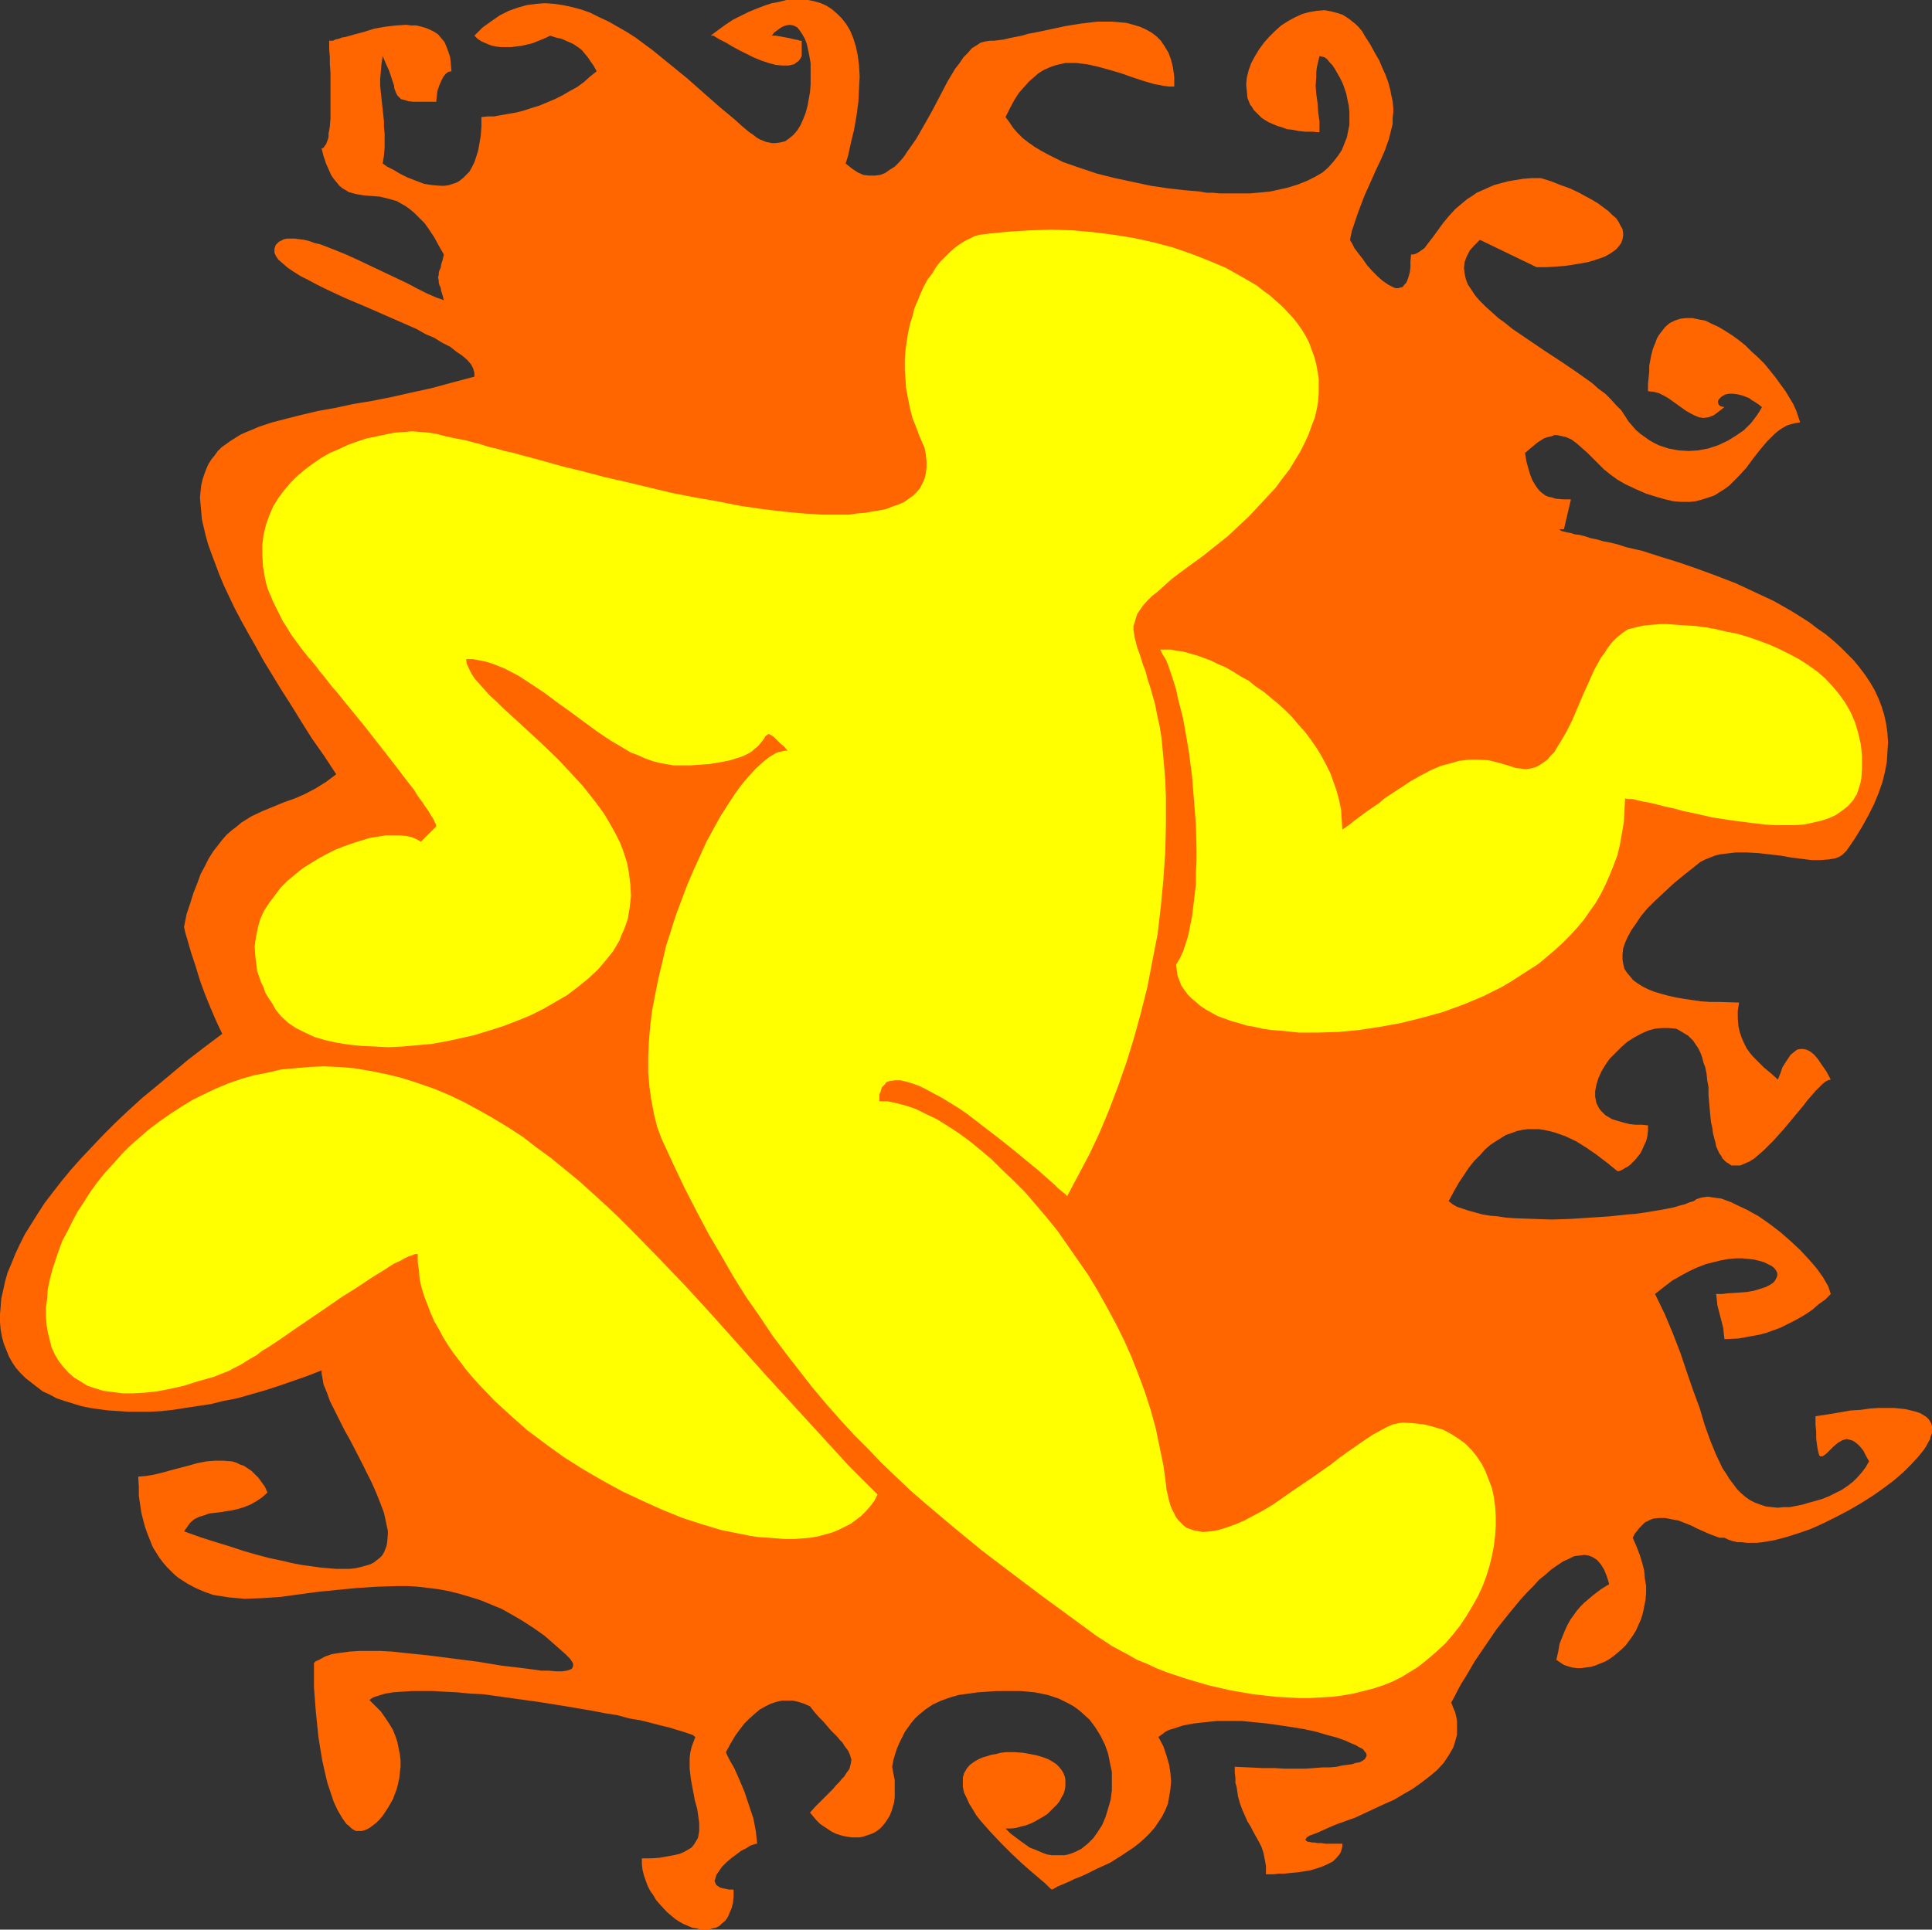 <?xml version="1.0" encoding="UTF-8" standalone="no"?>
<svg
   version="1.0"
   width="129.766mm"
   height="129.639mm"
   id="svg4"
   sodipodi:docname="Puffy.wmf"
   xmlns:inkscape="http://www.inkscape.org/namespaces/inkscape"
   xmlns:sodipodi="http://sodipodi.sourceforge.net/DTD/sodipodi-0.dtd"
   xmlns="http://www.w3.org/2000/svg"
   xmlns:svg="http://www.w3.org/2000/svg">
  <rect width="100%" height="100%" fill="#333333" stroke="none"/>
  <sodipodi:namedview
     id="namedview4"
     pagecolor="#ffffff"
     bordercolor="#000000"
     borderopacity="0.25"
     inkscape:showpageshadow="2"
     inkscape:pageopacity="0.0"
     inkscape:pagecheckerboard="0"
     inkscape:deskcolor="#d1d1d1"
     inkscape:document-units="mm" />
  <defs
     id="defs1">
    <pattern
       id="WMFhbasepattern"
       patternUnits="userSpaceOnUse"
       width="6"
       height="6"
       x="0"
       y="0" />
  </defs>
  <path
     style="fill:#ff6600;fill-opacity:1;fill-rule:evenodd;stroke:none"
     d="m 195.924,9.047 h 0.97 l 0.97,0.162 2.586,0.485 1.293,0.323 0.97,0.162 0.323,0.162 h 0.323 0.162 v 0 0 3.877 l -0.323,0.646 -0.485,0.646 -0.485,0.323 -0.647,0.485 -0.647,0.162 -0.808,0.162 h -0.647 -0.808 l -1.778,-0.162 -1.778,-0.485 -1.94,-0.646 -1.94,-0.808 -3.556,-1.777 -1.778,-0.969 -1.617,-0.969 -1.293,-0.646 -1.132,-0.646 -0.485,-0.323 -0.323,-0.162 h -0.323 -0.323 l 1.94,-1.454 1.778,-1.292 1.94,-1.292 1.94,-0.969 1.94,-0.969 1.94,-0.808 2.101,-0.808 1.94,-0.646 1.778,-0.323 L 199.642,0 h 1.94 1.778 1.778 l 1.617,0.323 1.617,0.485 1.455,0.646 1.455,0.969 1.293,1.131 1.132,1.131 1.132,1.454 0.97,1.615 0.808,1.939 0.647,2.1 0.485,2.262 0.323,2.585 0.162,2.746 -0.162,3.069 -0.162,3.393 -0.485,3.554 -0.647,3.716 -0.485,1.939 -0.485,2.1 -0.485,2.262 -0.647,2.1 0.808,0.646 0.808,0.646 1.455,0.969 1.455,0.646 1.455,0.162 h 1.455 l 1.293,-0.162 1.293,-0.485 1.132,-0.808 1.293,-0.808 1.132,-1.131 1.132,-1.292 0.97,-1.454 1.132,-1.615 1.132,-1.615 1.94,-3.393 2.101,-3.716 1.94,-3.716 1.94,-3.716 0.97,-1.615 0.97,-1.615 1.132,-1.454 0.97,-1.454 1.132,-1.131 0.97,-1.131 1.293,-0.808 0.97,-0.646 1.293,-0.323 1.132,-0.162 h 0.97 l 1.293,-0.162 1.293,-0.162 1.293,-0.323 1.617,-0.323 1.617,-0.323 1.617,-0.485 1.778,-0.323 3.88,-0.808 3.718,-0.808 4.041,-0.646 4.041,-0.485 h 1.94 1.778 l 1.94,0.162 1.778,0.162 1.778,0.485 1.617,0.485 1.455,0.646 1.455,0.808 1.293,0.969 1.132,1.131 0.97,1.454 0.97,1.615 0.647,1.777 0.485,1.939 0.323,2.423 v 2.423 h -1.293 l -1.293,-0.162 -2.586,-0.485 -2.748,-0.808 -2.91,-0.969 -2.748,-0.969 -2.748,-0.808 -2.91,-0.808 -2.91,-0.646 -2.748,-0.323 h -1.455 -1.293 l -1.455,0.323 -1.293,0.323 -1.293,0.485 -1.455,0.646 -1.293,0.808 -1.132,0.969 -1.293,1.131 -1.293,1.454 -1.293,1.454 -1.132,1.777 -1.132,2.1 -1.132,2.262 0.97,1.292 0.97,1.454 1.132,1.292 1.293,1.292 1.455,1.131 1.617,1.131 1.617,0.969 1.778,0.969 1.94,0.969 1.94,0.969 4.203,1.454 4.365,1.454 4.526,1.131 4.526,0.969 4.526,0.969 4.365,0.646 4.203,0.485 1.94,0.162 1.94,0.162 1.778,0.323 h 1.617 l 1.617,0.162 h 1.455 1.293 1.132 1.94 1.94 l 1.778,-0.162 1.778,-0.162 1.617,-0.162 1.455,-0.323 2.91,-0.646 2.586,-0.808 2.425,-0.969 1.94,-0.969 1.94,-1.131 1.455,-1.292 1.293,-1.454 1.132,-1.454 0.97,-1.454 0.647,-1.615 0.647,-1.615 0.323,-1.615 0.323,-1.615 v -1.615 -1.615 l -0.162,-1.615 -0.323,-1.454 -0.323,-1.615 -0.485,-1.454 -0.485,-1.292 -0.647,-1.292 -0.647,-1.131 -0.647,-1.131 -0.647,-0.969 -0.647,-0.646 -0.647,-0.808 -0.647,-0.485 -0.647,-0.162 -0.647,-0.162 -0.323,1.454 -0.323,1.292 -0.162,1.292 v 1.131 l -0.162,2.423 0.162,2.1 0.323,2.262 0.162,2.262 0.323,2.423 v 1.292 1.454 L 333.167,33.44 h -1.778 l -1.617,-0.162 -1.617,-0.323 -1.455,-0.162 -1.293,-0.485 -1.132,-0.323 -1.132,-0.485 -1.132,-0.485 -0.808,-0.485 -0.97,-0.646 -0.647,-0.646 -0.647,-0.646 -0.647,-0.646 -0.485,-0.808 -0.485,-0.646 -0.647,-1.615 -0.162,-1.777 -0.162,-1.615 0.162,-1.777 0.485,-1.939 0.647,-1.777 0.97,-1.777 0.97,-1.615 1.293,-1.777 1.293,-1.454 1.455,-1.454 1.617,-1.454 1.778,-1.131 1.778,-0.969 1.778,-0.808 1.778,-0.485 1.94,-0.323 1.94,-0.162 1.778,0.323 1.778,0.485 0.97,0.323 0.808,0.485 0.97,0.646 0.808,0.646 0.808,0.646 0.808,0.808 0.808,0.969 0.647,1.131 1.455,2.262 1.132,2.1 1.132,1.939 0.808,1.939 0.808,1.777 0.647,1.777 0.485,1.777 0.323,1.615 0.323,1.454 0.162,1.615 v 1.292 l -0.162,1.454 v 1.454 l -0.323,1.292 -0.647,2.585 -0.97,2.746 -1.132,2.585 -1.293,2.746 -0.647,1.454 -0.647,1.454 -1.455,3.231 -1.293,3.393 -0.647,1.777 -0.647,1.939 -0.647,1.939 -0.485,2.262 0.162,0.323 0.323,0.485 0.647,1.292 0.97,1.292 1.132,1.454 1.132,1.615 1.293,1.454 1.455,1.454 1.293,1.131 1.455,0.969 0.647,0.323 0.647,0.323 0.485,0.162 h 0.647 l 0.485,-0.162 0.647,-0.162 0.323,-0.485 0.485,-0.485 0.323,-0.646 0.323,-0.969 0.323,-1.131 0.162,-1.292 v -1.454 l 0.162,-1.777 h 0.647 l 0.485,-0.162 0.647,-0.323 0.485,-0.323 1.132,-0.808 0.97,-1.292 1.132,-1.454 1.293,-1.777 1.293,-1.777 1.455,-1.777 1.617,-1.777 2.101,-1.777 0.97,-0.808 1.293,-0.808 1.132,-0.808 1.455,-0.646 1.455,-0.646 1.455,-0.646 1.778,-0.485 1.778,-0.485 1.94,-0.323 1.94,-0.323 2.101,-0.162 h 2.425 l 2.586,0.808 2.425,0.969 2.263,0.808 2.101,0.969 1.778,0.969 1.778,0.969 1.617,0.969 1.293,0.969 1.293,0.969 0.97,0.969 0.97,0.808 0.647,0.969 0.485,0.969 0.485,0.808 0.162,0.969 v 0.808 l -0.162,0.808 -0.323,0.969 -0.485,0.646 -0.647,0.808 -0.808,0.646 -0.97,0.646 -1.132,0.646 -1.293,0.485 -1.455,0.485 -1.617,0.485 -1.778,0.323 -1.94,0.323 -2.101,0.323 -2.263,0.162 -2.425,0.162 h -2.586 v 0 l -14.387,-6.947 -1.455,1.454 -1.132,1.292 -0.808,1.615 -0.485,1.292 -0.162,1.454 0.162,1.454 0.323,1.454 0.485,1.292 0.97,1.454 0.97,1.454 1.132,1.292 1.455,1.454 1.617,1.454 1.617,1.454 1.778,1.292 1.778,1.454 4.041,2.746 4.041,2.746 4.203,2.746 4.041,2.746 3.88,2.746 1.617,1.454 1.778,1.292 1.455,1.454 1.293,1.454 1.293,1.292 0.97,1.454 0.808,1.292 0.97,1.131 0.97,1.131 1.132,0.969 1.132,0.808 1.132,0.808 1.132,0.646 1.293,0.646 2.425,0.808 2.586,0.485 2.586,0.162 2.425,-0.162 2.586,-0.485 2.425,-0.808 2.425,-1.131 2.101,-1.292 2.101,-1.454 1.778,-1.777 1.455,-1.939 0.647,-0.969 0.647,-1.131 -0.808,-0.646 -0.97,-0.646 -0.808,-0.485 -0.647,-0.485 -1.617,-0.646 -1.293,-0.323 -1.132,-0.162 h -1.132 l -0.808,0.162 -0.647,0.323 -0.485,0.323 -0.485,0.485 -0.323,0.485 v 0.485 l 0.162,0.485 0.323,0.323 0.323,0.162 0.808,0.162 -0.808,0.646 -0.647,0.485 -0.647,0.485 -0.647,0.485 -1.293,0.485 -1.293,0.162 -1.132,-0.162 -1.132,-0.485 -0.97,-0.485 -1.132,-0.646 -2.263,-1.615 -2.263,-1.615 -1.132,-0.646 -1.293,-0.646 -1.293,-0.323 -1.455,-0.162 v -1.777 l 0.162,-1.615 0.162,-1.615 v -1.454 l 0.485,-2.585 0.323,-1.292 0.323,-0.969 0.485,-1.131 0.323,-0.969 0.485,-0.808 0.485,-0.646 1.132,-1.454 1.132,-0.969 1.293,-0.646 1.455,-0.485 1.455,-0.162 h 1.617 l 1.455,0.323 1.778,0.323 1.617,0.808 1.778,0.808 1.617,0.969 1.778,1.131 1.778,1.292 1.617,1.292 1.617,1.615 1.617,1.454 1.617,1.615 1.455,1.777 1.293,1.615 1.293,1.777 1.293,1.777 0.97,1.615 0.97,1.615 0.808,1.777 0.485,1.454 0.485,1.454 -1.132,0.162 -1.293,0.323 -0.97,0.323 -1.132,0.646 -0.97,0.646 -0.97,0.808 -0.97,0.969 -0.97,0.969 -1.778,2.1 -1.778,2.262 -1.778,2.423 -2.101,2.262 -2.101,2.1 -1.293,0.969 -1.293,0.808 -1.293,0.808 -1.455,0.485 -1.455,0.485 -1.778,0.485 -1.617,0.162 h -1.94 l -2.101,-0.162 -2.101,-0.485 -2.263,-0.646 -2.586,-0.808 -2.586,-1.131 -2.748,-1.292 -1.94,-1.131 -1.778,-1.292 -1.617,-1.292 -1.455,-1.454 -1.455,-1.454 -1.293,-1.292 -1.455,-1.292 -1.293,-1.131 -1.293,-0.969 -1.455,-0.646 -1.455,-0.323 -0.808,-0.162 h -0.647 l -0.808,0.323 -0.808,0.162 -0.97,0.323 -0.808,0.485 -0.97,0.646 -0.97,0.808 -0.97,0.808 -1.132,0.969 0.323,2.1 0.485,1.777 0.485,1.615 0.485,1.292 0.647,1.131 0.647,0.969 0.647,0.808 0.808,0.646 0.647,0.485 0.808,0.323 0.808,0.162 0.97,0.323 1.94,0.162 h 1.94 l -1.778,7.593 h -0.647 -0.323 l -0.162,0.162 v 0 l 0.323,0.162 0.323,0.162 0.647,0.162 0.647,0.162 0.97,0.162 0.97,0.323 1.293,0.162 1.293,0.323 1.455,0.485 1.617,0.323 1.617,0.485 1.778,0.323 1.94,0.485 1.94,0.646 4.203,0.969 4.526,1.454 4.688,1.454 4.688,1.615 4.85,1.777 5.011,1.939 4.85,2.262 4.85,2.262 4.526,2.585 4.365,2.746 2.101,1.615 2.101,1.454 1.94,1.615 1.778,1.615 1.778,1.777 1.617,1.615 1.455,1.777 1.455,1.939 1.293,1.939 1.132,1.939 0.97,2.1 0.808,2.1 0.647,2.1 0.485,2.262 0.323,2.262 0.162,2.423 -0.162,2.423 -0.162,2.585 -0.485,2.585 -0.647,2.585 -0.97,2.746 -1.132,2.746 -1.455,2.908 -1.617,2.908 -1.778,2.908 -2.101,3.069 -0.647,0.646 -0.485,0.485 -0.808,0.485 -0.808,0.323 -0.808,0.162 -0.97,0.162 -2.101,0.162 h -2.263 l -2.586,-0.323 -2.586,-0.323 -2.748,-0.485 -5.658,-0.646 -2.91,-0.162 h -2.748 l -2.748,0.323 -1.293,0.162 -1.293,0.323 -2.425,0.969 -1.293,0.646 -0.97,0.808 -3.071,2.423 -2.748,2.262 -2.425,2.262 -2.263,2.1 -1.94,1.939 -1.617,1.939 -1.293,1.939 -1.132,1.615 -0.97,1.777 -0.647,1.454 -0.485,1.454 -0.162,1.454 v 1.292 l 0.162,1.131 0.323,1.292 0.647,0.969 0.808,0.969 0.808,0.969 1.132,0.808 1.293,0.808 1.293,0.646 1.617,0.646 1.617,0.485 1.778,0.485 2.101,0.485 1.94,0.323 2.101,0.323 2.263,0.323 2.263,0.162 h 2.425 l 5.011,0.162 -0.323,2.1 v 1.939 l 0.162,1.939 0.323,1.454 0.485,1.454 0.647,1.454 0.647,1.292 0.808,1.131 0.808,0.969 0.97,0.969 1.778,1.777 1.94,1.615 1.617,1.454 0.647,-1.615 0.485,-1.454 0.808,-1.292 0.647,-0.969 0.647,-0.969 0.808,-0.646 0.808,-0.646 0.808,-0.162 h 0.808 l 0.808,0.162 0.97,0.485 0.97,0.808 0.97,1.131 0.97,1.454 1.132,1.615 1.132,2.1 -0.647,0.162 -0.647,0.323 -0.808,0.646 -0.808,0.808 -0.97,0.969 -0.97,1.131 -1.132,1.292 -0.97,1.292 -2.425,2.908 -2.425,2.908 -2.586,2.908 -1.293,1.292 -1.293,1.292 -1.293,1.131 -1.132,0.969 -1.293,0.808 -1.132,0.485 -1.132,0.485 h -1.132 -1.132 l -0.97,-0.646 -0.323,-0.162 -0.485,-0.485 -0.485,-0.485 -0.323,-0.646 -0.485,-0.646 -0.808,-1.777 -0.162,-0.969 -0.323,-1.131 -0.323,-1.292 -0.162,-1.292 -0.323,-1.454 -0.162,-1.454 -0.162,-1.777 -0.162,-1.777 -0.162,-1.939 v -1.939 l -0.323,-1.777 -0.162,-1.615 -0.323,-1.615 -0.485,-1.292 -0.323,-1.292 -0.485,-1.292 -0.485,-0.969 -0.647,-0.969 -0.647,-0.969 -0.647,-0.646 -0.647,-0.646 -0.808,-0.485 -0.808,-0.485 -0.808,-0.485 -0.647,-0.323 -1.778,-0.162 h -1.778 l -1.778,0.162 -1.778,0.485 -1.778,0.808 -1.778,0.969 -1.778,1.131 -1.455,1.292 -1.455,1.454 -1.455,1.454 -1.132,1.615 -0.97,1.615 -0.808,1.777 -0.485,1.615 -0.323,1.615 v 1.454 l 0.162,0.808 0.162,0.808 0.323,0.646 0.323,0.646 0.485,0.646 0.485,0.485 0.647,0.646 0.808,0.485 0.808,0.485 0.97,0.323 1.132,0.323 1.132,0.323 1.293,0.323 1.455,0.162 h 1.617 l 1.617,0.162 v 1.292 l -0.162,1.454 -0.323,1.292 -0.485,0.969 -0.485,1.131 -0.485,0.969 -0.647,0.808 -0.647,0.808 -0.647,0.646 -0.647,0.646 -0.647,0.485 -0.647,0.323 -0.485,0.323 -0.647,0.323 -0.485,0.162 h -0.323 l -2.586,-2.1 -2.748,-2.1 -2.586,-1.777 -2.586,-1.615 -2.748,-1.292 -2.748,-0.969 -1.293,-0.323 -1.455,-0.323 -1.293,-0.162 h -1.293 -1.455 l -1.293,0.162 -1.455,0.323 -1.293,0.485 -1.455,0.485 -1.293,0.808 -1.293,0.808 -1.455,0.969 -1.293,1.131 -1.293,1.454 -1.455,1.454 -1.293,1.615 -1.293,1.939 -1.293,1.939 -1.293,2.262 -1.293,2.423 0.97,0.808 1.132,0.646 1.455,0.485 1.455,0.485 1.778,0.485 1.778,0.485 1.94,0.323 1.94,0.162 2.101,0.323 2.263,0.162 4.526,0.162 4.85,0.162 4.85,-0.162 5.011,-0.323 4.85,-0.323 4.526,-0.485 2.101,-0.162 2.263,-0.323 1.94,-0.323 1.94,-0.323 1.778,-0.323 1.617,-0.323 1.617,-0.485 1.293,-0.323 1.132,-0.485 1.132,-0.323 0.647,-0.485 0.97,-0.323 0.808,-0.162 1.132,-0.162 0.97,0.162 1.132,0.162 1.293,0.162 1.293,0.485 1.293,0.485 1.293,0.646 2.748,1.292 2.91,1.615 2.748,1.939 2.748,2.1 2.586,2.262 2.425,2.262 2.263,2.423 1.94,2.262 0.808,1.131 0.808,1.131 0.647,1.131 0.647,1.131 0.323,0.969 0.323,0.969 -1.455,1.454 -1.617,1.131 -1.455,1.292 -1.617,1.131 -1.617,0.969 -1.778,0.969 -1.617,0.808 -1.617,0.808 -1.778,0.646 -1.778,0.646 -1.778,0.485 -1.778,0.323 -1.778,0.323 -1.778,0.323 -3.556,0.162 -0.162,-1.454 -0.162,-1.454 -1.455,-5.654 -0.162,-1.454 -0.162,-1.454 h 1.617 l 1.293,-0.162 2.586,-0.162 2.101,-0.162 1.94,-0.323 1.617,-0.485 1.455,-0.485 0.97,-0.485 0.97,-0.646 0.485,-0.646 0.323,-0.646 0.162,-0.485 v -0.646 l -0.323,-0.646 -0.485,-0.646 -0.647,-0.485 -0.97,-0.485 -0.97,-0.485 -1.132,-0.323 -1.293,-0.323 -1.455,-0.162 -1.617,-0.162 h -1.617 l -1.778,0.162 -1.94,0.323 -1.94,0.485 -1.94,0.485 -2.101,0.808 -2.101,0.969 -2.101,1.131 -2.263,1.292 -2.101,1.615 -2.263,1.777 2.425,5.008 2.101,5.008 1.94,5.008 1.617,4.846 1.617,4.685 1.617,4.362 1.293,4.362 1.455,4.039 1.455,3.554 1.617,3.393 0.97,1.454 0.808,1.292 0.97,1.292 0.97,1.292 0.97,0.969 1.132,0.969 1.132,0.808 1.293,0.646 1.293,0.485 1.455,0.485 1.455,0.162 1.617,0.162 1.455,-0.162 h 1.617 l 1.617,-0.323 1.617,-0.323 1.617,-0.485 1.778,-0.485 1.617,-0.485 1.617,-0.646 1.617,-0.808 1.617,-0.808 1.455,-0.969 1.455,-1.131 1.132,-1.131 1.132,-1.292 0.97,-1.292 0.808,-1.454 -0.808,-1.454 -0.647,-1.292 -0.808,-0.969 -0.647,-0.646 -0.808,-0.646 -0.647,-0.323 -0.647,-0.162 -0.647,-0.162 -0.647,0.162 -0.485,0.162 -1.132,0.646 -1.132,0.969 -0.808,0.808 -0.97,0.969 -0.647,0.485 -0.323,0.162 h -0.323 -0.323 l -0.162,-0.162 -0.162,-0.485 -0.162,-0.646 -0.162,-0.808 -0.162,-1.131 -0.162,-1.292 v -1.615 l -0.162,-1.777 V 359.605 l 3.233,-0.485 2.91,-0.485 2.748,-0.485 2.586,-0.162 2.263,-0.323 2.263,-0.162 h 1.94 1.94 l 1.617,0.162 1.455,0.162 1.293,0.323 1.293,0.323 0.97,0.323 0.808,0.485 0.808,0.485 0.485,0.485 0.485,0.646 0.323,0.646 0.162,0.646 v 0.808 0.808 l -0.323,0.808 -0.162,0.808 -0.485,0.808 -0.485,0.969 -0.647,0.969 -0.647,0.808 -0.808,0.969 -1.778,1.939 -1.94,1.939 -2.425,2.1 -2.586,1.939 -2.748,1.939 -3.071,1.939 -3.071,1.777 -3.071,1.615 -3.233,1.615 -3.233,1.454 -3.233,1.131 -3.071,0.969 -3.071,0.808 -2.91,0.485 -1.455,0.162 h -1.293 -1.293 l -1.293,-0.162 h -1.132 l -1.293,-0.323 -0.97,-0.323 -0.97,-0.485 h -1.293 l -1.293,-0.485 -1.293,-0.485 -1.455,-0.646 -1.455,-0.646 -1.617,-0.808 -1.617,-0.646 -1.617,-0.646 -1.778,-0.323 -1.617,-0.323 h -1.617 l -1.455,0.162 -0.808,0.323 -0.647,0.323 -0.647,0.323 -0.647,0.646 -0.647,0.646 -0.647,0.808 -0.647,0.808 -0.485,0.969 0.97,2.262 0.808,2.1 0.647,2.1 0.485,1.939 0.162,1.939 0.323,1.939 v 1.777 l -0.162,1.777 -0.323,1.615 -0.323,1.615 -0.485,1.615 -0.647,1.454 -0.647,1.454 -0.808,1.292 -0.808,1.131 -0.97,1.292 -0.97,0.969 -1.132,0.969 -0.97,0.808 -1.132,0.808 -1.132,0.646 -1.293,0.485 -1.132,0.485 -1.132,0.323 -1.293,0.162 -1.132,0.162 h -1.132 l -1.132,-0.162 -1.132,-0.323 -0.97,-0.323 -0.97,-0.646 -0.97,-0.646 0.485,-2.1 0.323,-1.939 0.647,-1.615 0.647,-1.615 0.647,-1.454 0.808,-1.454 0.808,-1.131 0.808,-1.131 0.97,-1.131 0.97,-0.969 2.101,-1.777 2.101,-1.615 2.101,-1.292 -0.323,-1.131 -0.323,-0.969 -0.323,-0.808 -0.323,-0.808 -0.808,-1.292 -0.97,-1.131 -0.97,-0.646 -1.132,-0.485 -1.132,-0.162 -1.293,0.162 -1.293,0.162 -1.293,0.646 -1.455,0.646 -1.455,0.969 -1.617,1.131 -1.455,1.292 -1.617,1.292 -1.455,1.615 -1.617,1.615 -1.617,1.777 -3.071,3.716 -3.071,3.877 -2.748,4.039 -2.748,4.039 -1.132,1.939 -1.132,1.939 -1.132,1.777 -0.97,1.777 -0.808,1.615 -0.808,1.454 0.485,1.292 0.485,1.131 0.323,1.292 0.162,1.131 v 1.131 1.292 0.969 l -0.323,1.131 -0.323,1.131 -0.323,0.969 -1.132,1.939 -1.293,1.939 -1.617,1.777 -1.94,1.615 -2.101,1.615 -2.263,1.615 -2.263,1.292 -2.425,1.454 -2.586,1.131 -2.425,1.131 -2.425,1.131 -2.425,1.131 -2.263,0.808 -2.263,0.808 -1.94,0.808 -1.778,0.808 -1.455,0.646 -1.293,0.485 -0.485,0.162 -0.808,0.485 -0.162,0.323 -0.162,0.162 v 0.162 l 0.162,0.162 0.162,0.162 0.323,0.162 h 0.323 l 0.647,0.162 h 0.647 l 0.808,0.162 h 0.97 l 1.132,0.162 h 1.293 2.91 v 0.646 l -0.162,0.646 -0.162,0.646 -0.323,0.646 -0.808,0.969 -0.97,0.969 -1.293,0.646 -1.455,0.646 -1.455,0.485 -1.617,0.485 -3.233,0.485 -1.778,0.162 -1.455,0.162 h -1.455 l -1.293,0.162 h -1.94 v -2.1 l -0.323,-1.777 -0.323,-1.615 -0.485,-1.454 -0.647,-1.292 -1.455,-2.585 -0.647,-1.292 -0.808,-1.292 -0.647,-1.454 -0.647,-1.454 -0.647,-1.777 -0.485,-1.777 -0.323,-2.262 -0.323,-1.131 v -1.292 l -0.162,-1.292 v -1.454 l 3.556,0.162 3.395,0.162 h 3.071 l 2.748,0.162 h 5.173 l 2.263,-0.162 2.101,-0.162 h 1.778 l 1.778,-0.162 1.455,-0.323 1.293,-0.162 1.132,-0.162 0.97,-0.323 0.97,-0.162 0.647,-0.323 0.485,-0.323 0.323,-0.323 0.162,-0.323 0.162,-0.323 v -0.323 l -0.162,-0.485 -0.323,-0.323 -0.323,-0.485 -0.485,-0.323 -0.647,-0.323 -0.808,-0.485 -0.808,-0.323 -1.778,-0.808 -2.263,-0.808 -2.425,-0.646 -2.748,-0.808 -2.91,-0.646 -2.91,-0.485 -3.233,-0.485 -3.395,-0.485 -3.233,-0.323 -3.233,-0.323 h -3.233 -3.071 l -3.071,0.323 -2.91,0.323 -2.586,0.485 -2.425,0.808 -1.132,0.323 -0.97,0.485 -0.808,0.646 -0.97,0.646 1.293,2.423 0.808,2.423 0.647,2.262 0.323,2.1 0.162,2.1 -0.162,1.939 -0.323,1.939 -0.323,1.777 -0.647,1.615 -0.808,1.615 -0.97,1.454 -0.97,1.454 -1.293,1.454 -1.132,1.131 -1.455,1.292 -1.455,1.131 -2.91,1.939 -3.071,1.939 -3.233,1.454 -2.91,1.454 -1.455,0.646 -1.293,0.485 -1.293,0.646 -1.132,0.485 -1.132,0.485 -0.808,0.323 -0.808,0.485 -0.647,0.323 -0.485,-0.323 -0.647,-0.646 -0.647,-0.646 -0.97,-0.808 -1.132,-0.969 -1.132,-0.969 -1.132,-0.969 -1.455,-1.292 -2.586,-2.423 -2.748,-2.746 -2.748,-2.908 -2.425,-2.746 -1.132,-1.454 -0.97,-1.615 -0.808,-1.292 -0.647,-1.454 -0.647,-1.292 -0.323,-1.454 v -1.131 -1.292 l 0.323,-1.131 0.647,-1.131 0.808,-0.969 1.132,-0.808 0.808,-0.485 0.647,-0.323 0.808,-0.323 1.132,-0.323 0.97,-0.323 1.132,-0.162 1.132,-0.323 1.293,-0.162 h 2.425 l 2.101,0.162 1.778,0.323 1.617,0.323 1.617,0.485 1.293,0.485 1.132,0.646 0.97,0.646 0.647,0.646 0.647,0.808 0.485,0.808 0.323,0.808 0.162,0.808 v 0.969 0.808 l -0.162,0.969 -0.323,0.969 -0.485,0.808 -0.485,0.969 -0.647,0.808 -0.808,0.808 -0.808,0.808 -0.808,0.808 -0.97,0.646 -2.263,1.292 -0.97,0.485 -1.293,0.485 -1.293,0.323 -1.132,0.323 -1.293,0.162 h -1.455 l 1.293,1.292 1.293,0.969 1.293,0.969 1.132,0.808 1.132,0.808 1.293,0.485 1.132,0.485 1.132,0.485 0.97,0.323 1.132,0.162 h 1.132 0.97 0.97 l 0.97,-0.162 0.97,-0.323 0.808,-0.323 1.617,-0.808 1.617,-1.292 1.455,-1.454 1.132,-1.615 1.132,-1.777 0.808,-1.939 0.647,-2.1 0.647,-2.262 0.323,-2.423 v -2.262 -2.423 l -0.485,-2.262 -0.485,-2.423 -0.808,-2.262 -1.132,-2.262 -1.293,-2.1 -1.455,-1.939 -1.94,-1.777 -0.97,-0.808 -1.132,-0.808 -1.132,-0.646 -2.586,-1.292 -1.455,-0.485 -1.455,-0.485 -1.617,-0.323 -1.617,-0.323 -1.617,-0.162 -1.778,-0.162 h -1.94 -4.526 l -2.263,0.162 -2.425,0.162 -2.263,0.323 -2.425,0.323 -2.263,0.646 -2.263,0.808 -2.101,0.969 -1.94,1.292 -1.94,1.615 -0.808,0.808 -0.808,0.969 -1.617,2.262 -0.647,1.292 -0.647,1.292 -0.647,1.454 -0.485,1.454 -0.485,1.615 -0.323,1.777 0.323,1.777 0.323,1.615 v 1.454 1.454 1.454 l -0.162,1.292 -0.323,1.131 -0.323,1.131 -0.485,1.131 -0.485,0.808 -0.647,0.969 -0.647,0.808 -0.647,0.646 -0.808,0.646 -0.808,0.485 -0.808,0.323 -0.97,0.323 -0.97,0.323 -0.808,0.162 h -0.97 -1.132 l -0.97,-0.162 -0.97,-0.162 -1.132,-0.323 -0.97,-0.323 -0.97,-0.485 -0.97,-0.646 -0.97,-0.646 -0.97,-0.646 -0.97,-0.969 -0.808,-0.969 -0.808,-0.969 1.293,-1.454 1.293,-1.292 1.132,-1.131 1.132,-1.131 0.97,-0.969 0.808,-0.969 0.808,-0.808 0.647,-0.808 0.647,-0.646 0.485,-0.808 0.485,-0.646 0.323,-0.485 0.162,-0.646 0.162,-0.646 0.162,-0.969 -0.323,-1.131 -0.485,-1.131 -0.485,-0.646 -0.485,-0.646 -0.485,-0.808 -0.647,-0.646 -0.647,-0.808 -0.808,-0.808 -0.97,-0.969 -0.808,-0.969 -0.97,-1.131 -1.132,-1.131 -1.132,-1.292 -1.132,-1.454 -1.455,-0.646 -1.455,-0.485 -1.455,-0.323 h -1.293 -1.455 l -1.455,0.323 -1.455,0.485 -1.293,0.646 -1.455,0.808 -1.132,0.969 -1.455,1.292 -1.293,1.292 -1.132,1.454 -1.293,1.777 -1.132,1.939 -1.132,2.1 0.323,0.808 0.485,0.969 0.647,1.131 0.647,1.131 0.647,1.454 0.647,1.454 1.293,3.069 1.132,3.393 1.132,3.393 0.323,1.615 0.323,1.777 0.162,1.454 0.162,1.615 h -0.323 l -0.485,0.162 -0.97,0.323 -0.97,0.646 -1.293,0.646 -1.293,0.969 -1.293,0.969 -1.132,0.969 -1.132,1.131 -0.808,1.131 -0.647,0.969 -0.323,1.131 -0.162,0.323 0.162,0.485 0.162,0.323 0.162,0.323 0.485,0.323 0.485,0.323 0.647,0.162 0.808,0.162 0.808,0.162 h 1.132 v 1.777 l -0.162,1.615 -0.323,1.292 -0.485,1.131 -0.485,1.131 -0.647,0.969 -0.808,0.646 -0.647,0.646 -0.97,0.485 -0.808,0.162 -0.97,0.323 h -1.132 -0.97 l -0.97,-0.323 -1.132,-0.162 -1.132,-0.485 -1.132,-0.485 -1.132,-0.646 -0.97,-0.646 -0.97,-0.808 -1.132,-0.969 -1.778,-1.939 -0.97,-1.131 -0.647,-1.131 -0.808,-1.131 -0.647,-1.292 -0.485,-1.292 -0.485,-1.454 -0.323,-1.292 -0.162,-1.454 v -1.454 h 2.425 l 2.101,-0.162 1.778,-0.323 1.778,-0.323 1.455,-0.323 1.132,-0.485 1.132,-0.646 0.808,-0.485 0.647,-0.808 0.485,-0.808 0.485,-0.808 0.162,-0.808 0.162,-0.969 v -1.131 -0.969 l -0.162,-1.131 -0.323,-2.262 -0.647,-2.423 -0.485,-2.585 -0.485,-2.585 -0.323,-2.746 v -2.746 l 0.162,-1.292 0.323,-1.454 0.485,-1.292 0.485,-1.292 -0.323,-0.162 -0.323,-0.323 -0.97,-0.323 -1.455,-0.485 -1.617,-0.485 -2.101,-0.646 -2.101,-0.485 -2.425,-0.646 -2.586,-0.646 -2.91,-0.485 -2.91,-0.808 -3.071,-0.485 -3.395,-0.646 -6.628,-1.131 -7.113,-1.131 -6.951,-0.969 -6.951,-0.969 -3.395,-0.162 -3.233,-0.323 -3.233,-0.162 -2.91,-0.162 h -2.91 -2.586 l -2.425,0.162 -2.263,0.162 -1.94,0.323 -1.617,0.485 -1.455,0.485 -0.485,0.323 -0.485,0.323 1.455,1.454 1.455,1.454 1.132,1.615 0.97,1.454 0.97,1.615 0.647,1.615 0.485,1.454 0.323,1.615 0.323,1.615 0.162,1.454 v 1.615 l -0.162,1.454 -0.162,1.454 -0.323,1.454 -0.323,1.292 -0.485,1.292 -0.485,1.292 -0.647,1.131 -0.647,1.131 -0.647,0.969 -0.647,0.969 -0.808,0.969 -0.808,0.808 -0.647,0.485 -0.808,0.646 -0.808,0.485 -0.808,0.323 -0.647,0.162 h -0.808 -0.647 l -0.647,-0.323 -0.485,-0.323 -0.647,-0.646 -0.647,-0.485 -1.132,-1.615 -1.132,-1.939 -0.97,-2.1 -0.808,-2.423 -0.808,-2.423 -0.647,-2.746 -0.647,-2.908 -0.485,-2.908 -0.485,-3.069 -0.647,-6.3 -0.485,-6.3 v -3.069 -3.069 l 0.485,-0.485 0.808,-0.323 1.455,-0.808 1.778,-0.646 2.101,-0.323 2.425,-0.323 2.425,-0.162 h 2.586 2.91 l 2.91,0.162 2.91,0.323 6.304,0.646 6.304,0.808 6.304,0.808 2.91,0.485 2.91,0.485 2.748,0.323 2.748,0.323 2.425,0.323 2.263,0.323 h 1.94 l 1.778,0.162 h 1.617 l 1.132,-0.162 0.485,-0.162 0.485,-0.162 0.323,-0.162 0.162,-0.323 0.162,-0.323 v -0.323 -0.323 l -0.162,-0.323 -0.323,-0.485 -0.323,-0.485 -0.485,-0.485 -0.647,-0.646 -2.748,-2.423 -2.586,-2.262 -2.748,-1.939 -2.748,-1.777 -2.748,-1.615 -2.586,-1.454 -2.748,-1.131 -2.748,-1.131 -2.586,-0.808 -2.748,-0.808 -2.586,-0.646 -2.586,-0.485 -2.586,-0.323 -2.748,-0.323 -2.586,-0.162 h -2.586 l -5.173,0.162 -5.011,0.323 -5.011,0.485 -4.85,0.485 -4.85,0.646 -4.688,0.646 -4.688,0.323 -4.526,0.162 -1.778,-0.162 -1.94,-0.162 -2.101,-0.323 -2.101,-0.323 -2.263,-0.808 -2.263,-0.969 -2.101,-1.131 -2.263,-1.454 -0.97,-0.808 -0.97,-0.969 -0.97,-0.969 -0.97,-1.131 -0.97,-1.292 -0.808,-1.292 -0.808,-1.292 -0.647,-1.615 -0.647,-1.615 -0.647,-1.777 -0.485,-1.777 -0.485,-1.939 -0.323,-2.1 -0.323,-2.262 v -2.262 l -0.162,-2.585 1.94,-0.162 1.94,-0.323 2.101,-0.485 2.263,-0.646 4.365,-1.131 2.263,-0.646 2.425,-0.485 2.101,-0.162 h 2.263 l 2.101,0.162 1.132,0.323 0.97,0.485 0.97,0.323 0.97,0.646 0.97,0.646 0.808,0.808 0.97,0.969 0.808,1.131 0.808,1.131 0.647,1.454 -1.455,1.292 -1.455,0.969 -1.455,0.808 -1.617,0.646 -1.617,0.485 -1.455,0.323 -3.071,0.485 -2.748,0.323 -1.293,0.485 -1.132,0.323 -1.293,0.646 -0.97,0.808 -0.808,1.131 -0.808,1.131 4.041,1.454 4.041,1.292 3.718,1.131 3.395,1.131 3.395,0.969 3.071,0.808 3.071,0.646 2.748,0.646 2.586,0.485 2.425,0.323 2.263,0.323 1.94,0.162 1.94,0.162 h 1.778 1.617 l 1.455,-0.162 1.455,-0.323 1.132,-0.323 1.132,-0.323 0.97,-0.485 0.808,-0.646 0.647,-0.485 0.647,-0.646 0.485,-0.808 0.323,-0.808 0.323,-0.808 0.162,-0.969 0.162,-1.939 v -0.969 l -0.485,-2.262 -0.485,-2.262 -0.97,-2.585 -0.97,-2.423 -1.132,-2.585 -2.748,-5.493 -2.748,-5.331 -1.455,-2.585 -1.293,-2.585 -1.293,-2.585 -1.132,-2.262 -0.808,-2.262 -0.808,-1.939 -0.323,-1.939 -0.162,-0.808 v -0.808 l -3.718,1.454 -3.718,1.292 -3.718,1.292 -3.556,1.131 -3.395,0.969 -3.395,0.969 -3.395,0.646 -3.233,0.808 -3.233,0.485 -3.233,0.485 -3.071,0.485 -2.91,0.323 -2.91,0.162 h -2.748 -2.748 l -2.586,-0.162 -2.586,-0.162 -2.425,-0.323 -2.263,-0.323 -2.263,-0.485 -2.101,-0.646 -2.101,-0.646 -1.94,-0.646 -1.778,-0.969 -1.778,-0.808 L 9.376,352.174 7.921,351.043 6.466,349.912 5.173,348.62 4.041,347.327 3.071,345.873 2.263,344.42 1.617,342.804 0.97,341.189 0.485,339.412 0.162,337.635 0,335.696 v -1.939 l 0.162,-1.939 0.162,-2.1 0.485,-2.1 0.485,-2.262 0.647,-2.262 0.97,-2.262 0.97,-2.423 1.132,-2.423 1.293,-2.585 1.617,-2.585 1.617,-2.585 1.778,-2.746 2.101,-2.746 2.263,-2.908 2.263,-2.746 2.586,-2.908 2.748,-2.908 2.91,-3.069 3.071,-3.069 3.233,-3.069 3.556,-3.231 3.718,-3.069 3.88,-3.231 4.041,-3.393 4.203,-3.231 4.526,-3.393 -1.455,-3.069 -1.455,-3.393 -1.455,-3.554 -1.293,-3.554 -1.132,-3.716 -1.132,-3.393 -0.97,-3.393 -0.485,-1.615 -0.323,-1.454 0.647,-3.231 0.97,-2.908 0.808,-2.585 0.97,-2.423 0.808,-2.262 1.132,-2.1 0.97,-1.939 1.132,-1.777 1.132,-1.454 1.132,-1.454 1.132,-1.292 1.293,-1.131 1.293,-0.969 1.132,-0.969 2.586,-1.615 2.748,-1.292 2.748,-1.131 2.748,-1.131 2.748,-0.969 2.586,-1.131 2.748,-1.454 2.586,-1.615 1.293,-0.969 1.293,-0.969 -3.071,-4.685 -3.071,-4.362 -2.748,-4.362 -2.586,-4.2 -2.586,-4.039 -2.263,-3.716 -2.263,-3.716 -1.94,-3.554 -1.94,-3.393 -1.778,-3.231 -1.617,-3.069 -1.455,-3.069 -1.293,-2.746 -1.132,-2.746 -0.97,-2.585 -0.97,-2.585 -0.808,-2.262 -0.647,-2.262 -0.485,-2.1 -0.485,-2.1 -0.162,-1.939 -0.162,-1.777 -0.162,-1.777 0.162,-1.615 0.162,-1.454 0.323,-1.454 0.485,-1.454 0.485,-1.292 0.485,-1.131 0.808,-1.292 0.808,-0.969 0.808,-1.131 0.97,-0.969 1.132,-0.808 1.132,-0.808 1.293,-0.808 1.293,-0.808 1.455,-0.646 1.617,-0.646 1.455,-0.646 3.395,-1.131 3.718,-0.969 3.88,-0.969 4.041,-0.969 4.526,-0.808 4.526,-0.969 4.85,-0.808 4.85,-0.969 5.011,-1.131 5.173,-1.131 5.335,-1.454 5.496,-1.454 v -0.485 -0.485 l -0.323,-1.131 -0.485,-0.969 -0.97,-1.131 -1.293,-1.131 -1.455,-0.969 -1.617,-1.292 -1.94,-0.969 -2.101,-1.292 -2.263,-0.969 -2.263,-1.292 -2.586,-1.131 L 97.962,80.128 92.789,77.866 87.454,75.604 85.03,74.473 82.605,73.343 80.342,72.212 78.24,71.081 76.3,70.112 74.522,68.981 73.067,68.012 71.774,66.881 70.642,65.911 69.996,64.942 69.672,64.134 v -0.485 -0.485 l 0.162,-0.485 0.162,-0.485 0.323,-0.323 0.485,-0.485 0.647,-0.323 0.647,-0.323 0.808,-0.162 h 0.97 0.97 l 1.132,0.162 1.293,0.162 1.293,0.323 1.293,0.485 1.455,0.323 2.91,1.131 3.233,1.292 3.233,1.454 6.466,3.069 3.071,1.454 3.071,1.454 2.748,1.454 2.586,1.292 2.263,0.969 0.97,0.323 0.808,0.323 -0.323,-1.292 -0.323,-0.969 -0.162,-0.969 -0.323,-0.646 -0.162,-0.646 V 71.243 l -0.162,-0.808 0.162,-0.646 v -0.485 l 0.162,-0.646 0.323,-0.646 0.162,-0.969 0.323,-0.969 0.323,-1.454 -1.293,-2.262 -1.132,-2.1 -1.293,-1.939 -1.132,-1.615 -1.293,-1.292 -1.293,-1.292 -1.132,-0.969 -1.132,-0.808 -1.132,-0.646 -1.132,-0.646 -2.263,-0.646 -2.101,-0.485 -2.101,-0.162 -1.94,-0.162 -1.94,-0.323 -1.778,-0.485 -0.808,-0.485 -0.808,-0.485 -0.808,-0.646 -0.647,-0.808 -0.808,-0.969 -0.647,-0.969 -0.647,-1.454 -0.647,-1.454 -0.647,-1.939 -0.485,-1.939 h 0.323 l 0.323,-0.323 0.162,-0.323 0.323,-0.323 0.162,-0.485 0.323,-0.808 0.162,-0.646 V 33.925 l 0.323,-1.777 0.162,-2.1 V 27.786 25.525 20.678 18.416 l -0.162,-2.1 v -1.939 l -0.162,-1.777 v -0.646 -0.646 -0.969 h 0.323 0.647 l 0.647,-0.323 0.808,-0.162 0.808,-0.323 0.97,-0.162 1.132,-0.323 1.132,-0.323 2.425,-0.646 2.586,-0.808 2.748,-0.485 2.748,-0.323 2.586,-0.162 1.293,0.162 h 1.293 l 1.293,0.323 1.132,0.323 1.132,0.485 0.97,0.485 0.97,0.646 0.808,0.969 0.808,0.969 0.485,1.131 0.485,1.292 0.485,1.454 0.162,1.615 0.162,1.939 -0.808,0.162 -0.647,0.485 -0.647,0.808 -0.485,0.969 -0.485,1.131 -0.485,1.454 -0.162,1.292 -0.162,1.454 h -3.395 -0.808 -1.617 l -1.293,-0.162 -0.97,-0.323 -0.808,-0.162 -0.485,-0.485 -0.485,-0.485 -0.323,-0.646 -0.323,-0.808 -0.162,-0.485 v -0.485 l -0.323,-0.969 -0.485,-1.454 -0.485,-1.454 -0.808,-1.777 -0.808,-1.939 -0.323,2.1 -0.162,1.939 -0.162,1.777 v 1.777 l 0.323,3.069 0.323,2.908 0.323,3.069 v 1.454 L 97.638,33.925 v 1.615 1.939 l -0.162,1.939 -0.323,2.1 1.132,0.808 1.617,0.808 1.617,0.969 1.94,0.969 2.101,0.808 2.101,0.808 2.101,0.323 2.101,0.162 h 0.97 l 1.132,-0.162 0.97,-0.323 0.97,-0.323 0.808,-0.485 0.808,-0.646 0.808,-0.808 0.808,-0.808 0.647,-1.131 0.647,-1.292 0.485,-1.454 0.485,-1.615 0.323,-1.777 0.323,-1.939 0.162,-2.262 v -2.423 l 1.617,-0.162 h 1.617 l 1.778,-0.323 1.778,-0.323 1.94,-0.323 1.94,-0.485 1.94,-0.646 2.101,-0.646 1.94,-0.808 1.94,-0.808 1.94,-0.969 1.94,-1.131 1.778,-0.969 1.778,-1.292 1.617,-1.454 1.617,-1.292 -0.808,-1.454 -0.808,-1.131 -0.647,-0.969 -0.808,-0.969 -0.647,-0.808 -0.808,-0.646 -1.455,-0.969 -1.455,-0.646 -1.455,-0.646 -1.455,-0.323 -1.455,-0.485 -0.97,0.485 -1.132,0.485 -2.425,0.969 -2.748,0.646 -2.586,0.323 h -1.455 -1.293 l -1.293,-0.162 -1.293,-0.323 -1.132,-0.485 -1.132,-0.485 -0.97,-0.646 -0.808,-0.808 2.101,-2.1 2.263,-1.615 2.101,-1.454 2.263,-1.131 2.263,-0.808 2.263,-0.646 2.425,-0.323 2.263,-0.162 2.263,0.162 2.263,0.323 2.263,0.485 2.425,0.646 2.263,0.808 2.263,1.131 2.425,1.131 2.263,1.292 2.263,1.292 2.263,1.454 4.365,3.231 4.365,3.554 4.365,3.554 4.203,3.716 4.041,3.554 3.88,3.231 1.778,1.615 1.94,1.615 0.97,0.646 0.808,0.646 0.808,0.485 0.808,0.323 0.808,0.323 0.808,0.162 0.808,0.162 h 0.647 l 1.293,-0.162 1.293,-0.323 1.132,-0.808 0.97,-0.808 0.97,-1.131 0.808,-1.292 0.647,-1.454 0.647,-1.615 0.485,-1.777 0.323,-1.777 0.323,-1.777 0.162,-1.939 v -1.777 -1.939 -1.777 l -0.323,-1.777 -0.323,-1.615 -0.323,-1.454 -0.485,-1.292 -0.647,-1.131 -0.647,-0.969 -0.647,-0.808 -0.97,-0.485 -0.97,-0.162 -0.97,0.162 -0.485,0.162 -0.647,0.323 -0.485,0.323 -0.647,0.485 -0.647,0.485 z"
     id="path1" />
  <path
     style="fill:#ffff00;fill-opacity:1;fill-rule:evenodd;stroke:none"
     d="m 234.72,113.73 0.323,1.777 0.162,1.615 v 1.615 l -0.162,1.292 -0.323,1.454 -0.485,1.131 -0.647,1.292 -0.808,0.969 -0.97,0.969 -1.132,0.808 -1.132,0.808 -1.455,0.646 -1.455,0.485 -1.617,0.646 -1.617,0.323 -1.94,0.323 -1.778,0.323 -2.101,0.162 -2.101,0.323 h -2.101 -2.263 -2.425 l -4.85,-0.323 -5.173,-0.485 -5.335,-0.646 -5.496,-0.808 -5.658,-1.131 -5.658,-0.969 -5.82,-1.131 -11.477,-2.746 -5.658,-1.292 -5.496,-1.454 -5.335,-1.292 -5.173,-1.454 -4.85,-1.292 -2.263,-0.646 -2.263,-0.485 -2.263,-0.646 -2.101,-0.485 -1.94,-0.646 -1.94,-0.485 -1.778,-0.485 -1.778,-0.323 -1.617,-0.323 -1.455,-0.323 -1.293,-0.323 -1.132,-0.323 -1.132,-0.162 -0.97,-0.162 -1.94,-0.162 -2.263,-0.162 -2.101,0.162 -2.263,0.162 -2.425,0.485 -2.263,0.485 -2.425,0.485 -2.425,0.808 -2.263,0.808 -2.425,1.131 -2.263,0.969 -2.263,1.292 -2.101,1.454 -1.94,1.454 -1.94,1.615 -1.778,1.777 -1.617,1.939 -1.455,1.939 -1.293,2.1 -0.97,2.262 -0.808,2.262 -0.647,2.585 -0.323,2.585 v 2.585 l 0.162,2.908 0.485,2.908 0.323,1.454 0.485,1.615 0.647,1.454 0.647,1.615 0.808,1.615 0.808,1.615 0.808,1.615 1.132,1.777 0.97,1.615 1.293,1.777 1.293,1.777 1.455,1.777 0.323,0.485 0.647,0.646 0.647,0.808 0.808,0.969 0.808,1.131 0.97,1.131 1.132,1.454 1.132,1.454 1.293,1.454 1.293,1.615 2.748,3.393 2.91,3.554 2.91,3.716 2.91,3.716 2.748,3.554 2.586,3.393 1.293,1.615 0.97,1.615 0.97,1.292 0.97,1.454 0.808,1.131 0.647,1.131 0.647,0.969 0.323,0.808 0.323,0.485 v 0.485 l -3.88,3.877 v 0 l -1.132,-0.646 -1.132,-0.485 -1.455,-0.323 -1.617,-0.162 h -1.617 -1.94 l -1.94,0.323 -2.101,0.323 -2.101,0.646 -2.101,0.646 -2.263,0.808 -2.101,0.808 -2.263,1.131 -2.101,1.131 -2.101,1.292 -2.101,1.292 -1.94,1.615 -1.778,1.454 -1.778,1.777 -1.455,1.939 -1.455,1.939 -1.293,1.939 -0.97,2.1 -0.647,2.262 -0.485,2.423 -0.323,2.262 0.162,2.585 0.323,2.585 0.162,1.292 0.485,1.292 0.485,1.454 0.647,1.292 0.485,1.454 0.808,1.292 0.97,1.454 0.808,1.454 0.647,0.808 0.808,0.969 1.778,1.615 1.94,1.292 2.263,1.131 2.425,1.131 2.748,0.808 2.91,0.646 3.071,0.485 3.233,0.323 3.395,0.162 3.395,0.162 3.556,-0.162 3.556,-0.323 3.718,-0.323 3.718,-0.646 3.718,-0.808 3.556,-0.808 3.718,-1.131 3.556,-1.131 3.395,-1.292 3.556,-1.454 3.233,-1.615 3.071,-1.777 3.071,-1.777 2.748,-2.1 2.586,-2.1 2.425,-2.262 1.94,-2.262 1.94,-2.423 1.617,-2.746 0.485,-1.292 0.647,-1.454 0.485,-1.292 0.485,-1.454 0.485,-2.908 0.323,-2.908 -0.162,-2.746 -0.323,-2.746 -0.485,-2.746 -0.808,-2.585 -0.97,-2.585 -1.293,-2.585 -1.455,-2.585 -1.455,-2.423 -1.778,-2.423 -1.778,-2.262 -1.778,-2.262 -2.101,-2.262 -4.041,-4.362 -4.203,-4.039 -4.203,-3.877 -1.94,-1.777 -1.94,-1.777 -1.778,-1.615 -1.778,-1.777 -1.617,-1.454 -1.455,-1.615 -1.293,-1.454 -1.132,-1.292 -0.808,-1.292 -0.647,-1.292 -0.485,-1.131 -0.162,-1.131 h 1.778 l 1.617,0.323 1.617,0.323 1.617,0.485 1.617,0.646 1.617,0.646 3.395,1.777 3.233,2.1 3.395,2.262 3.233,2.423 3.395,2.423 6.789,5.008 3.395,2.262 3.556,2.1 1.617,0.969 1.778,0.646 1.778,0.808 1.778,0.646 1.778,0.485 1.778,0.323 1.778,0.323 h 1.778 2.748 l 2.425,-0.162 2.263,-0.162 1.94,-0.323 1.778,-0.323 1.617,-0.323 1.455,-0.485 1.132,-0.323 1.132,-0.485 0.97,-0.485 0.808,-0.485 0.647,-0.646 0.647,-0.485 0.485,-0.485 0.647,-0.808 0.647,-0.808 0.323,-0.646 0.485,-0.323 0.162,-0.162 h 0.323 l 0.323,0.162 0.323,0.162 0.485,0.323 0.485,0.485 0.485,0.485 0.808,0.808 0.808,0.646 0.97,1.131 h -0.647 l -0.808,0.162 -0.808,0.162 -0.808,0.323 -0.808,0.485 -0.808,0.485 -1.617,1.292 -1.778,1.615 -1.778,1.939 -1.778,2.1 -1.778,2.423 -1.778,2.746 -1.778,2.746 -1.778,3.231 -1.778,3.231 -1.617,3.554 -1.617,3.554 -1.617,3.716 -1.455,3.877 -1.455,3.877 -1.293,4.039 -1.293,4.039 -0.97,4.2 -0.97,4.039 -0.808,4.039 -0.808,4.2 -0.485,4.039 -0.323,3.877 -0.162,3.877 v 3.877 l 0.323,3.716 0.485,3.393 0.647,3.393 0.808,3.231 1.132,3.069 2.91,6.3 2.91,6.139 3.071,5.977 3.071,5.816 3.233,5.493 3.071,5.331 3.233,5.17 3.395,4.846 3.233,4.846 3.395,4.523 3.395,4.362 3.395,4.362 3.395,4.039 3.556,4.039 3.556,3.877 3.556,3.554 3.556,3.716 3.556,3.393 3.556,3.393 3.718,3.231 7.274,6.139 7.274,5.977 7.436,5.654 7.274,5.493 7.274,5.331 7.274,5.331 1.778,1.131 1.94,1.292 2.101,1.131 2.101,1.131 2.263,1.292 2.425,0.969 2.425,1.131 2.425,0.969 5.335,1.777 5.496,1.615 5.658,1.292 5.658,0.969 5.82,0.646 2.91,0.162 2.91,0.162 h 2.748 l 2.748,-0.162 2.91,-0.162 2.586,-0.323 2.748,-0.485 2.586,-0.646 2.586,-0.646 2.425,-0.808 2.425,-0.969 2.263,-1.131 2.101,-1.292 2.101,-1.292 2.425,-1.939 2.263,-1.939 2.263,-2.1 1.94,-2.262 1.778,-2.262 1.617,-2.423 1.455,-2.423 1.455,-2.585 1.132,-2.423 0.97,-2.585 0.808,-2.585 0.647,-2.585 0.485,-2.585 0.323,-2.585 0.162,-2.585 v -2.423 l -0.162,-2.423 -0.323,-2.423 -0.485,-2.262 -0.808,-2.1 -0.808,-2.1 -0.97,-1.939 -1.293,-1.939 -1.293,-1.615 -1.617,-1.615 -1.778,-1.292 -1.778,-1.131 -2.101,-1.131 -2.263,-0.646 -2.425,-0.646 -2.748,-0.323 -2.748,-0.162 -1.132,0.162 -1.455,0.323 -1.455,0.646 -1.778,0.969 -1.778,0.969 -1.94,1.292 -2.101,1.454 -2.101,1.454 -2.263,1.615 -2.263,1.777 -4.85,3.393 -5.011,3.393 -4.85,3.393 -2.425,1.454 -2.425,1.292 -2.425,1.292 -2.263,0.969 -2.263,0.808 -2.101,0.646 -1.94,0.323 -1.94,0.162 -0.97,-0.162 -0.808,-0.162 -0.808,-0.162 -0.808,-0.323 -0.808,-0.323 -0.647,-0.485 -0.647,-0.646 -0.647,-0.646 -0.647,-0.808 -0.485,-0.969 -0.485,-0.969 -0.485,-1.131 -0.323,-1.131 -0.323,-1.454 -0.323,-1.292 -0.162,-1.615 -0.647,-4.685 -0.97,-4.685 -0.97,-4.685 -1.293,-4.685 -1.455,-4.523 -1.617,-4.362 -1.778,-4.523 -1.94,-4.362 -2.101,-4.2 -2.263,-4.2 -2.263,-4.039 -2.425,-4.039 -2.586,-3.716 -2.586,-3.716 -2.586,-3.716 -2.748,-3.393 -2.748,-3.231 -2.748,-3.231 -2.91,-2.908 -2.91,-2.746 -2.748,-2.746 -2.91,-2.423 -2.748,-2.262 -2.91,-2.1 -2.748,-1.777 -2.586,-1.615 -2.748,-1.292 -2.586,-1.292 -2.425,-0.808 -2.425,-0.646 -2.263,-0.485 h -2.101 v -0.969 -0.808 l 0.323,-0.646 0.162,-0.646 0.162,-0.485 0.485,-0.485 0.323,-0.323 0.323,-0.485 0.97,-0.323 1.293,-0.162 h 1.293 l 1.455,0.323 1.617,0.485 1.778,0.646 1.94,0.969 1.778,0.969 2.101,1.131 2.101,1.292 2.101,1.292 2.101,1.454 4.203,3.231 4.203,3.231 4.041,3.231 1.94,1.615 1.778,1.454 1.778,1.454 1.455,1.292 1.455,1.292 1.293,1.131 0.97,0.969 0.97,0.808 0.808,0.646 0.485,0.485 2.748,-5.17 2.91,-5.493 2.586,-5.493 2.425,-5.816 2.263,-5.977 2.101,-5.977 1.94,-6.3 1.778,-6.462 1.617,-6.462 1.293,-6.785 1.293,-6.623 0.808,-6.947 0.647,-6.785 0.485,-7.108 0.162,-6.947 v -7.108 l -0.162,-4.2 -0.323,-3.877 -0.323,-3.554 -0.323,-3.393 -0.485,-2.908 -0.647,-2.908 -0.485,-2.585 -0.647,-2.262 -0.647,-2.262 -0.647,-1.939 -0.485,-1.939 -0.647,-1.615 -0.485,-1.615 -0.485,-1.454 -0.485,-1.292 -0.323,-1.292 -0.323,-1.131 -0.162,-1.131 -0.162,-0.969 v -0.969 l 0.323,-0.969 0.323,-1.131 0.323,-0.969 0.647,-0.969 0.808,-1.131 0.97,-1.131 1.293,-1.292 1.455,-1.131 1.617,-1.454 1.778,-1.615 2.101,-1.615 2.425,-1.777 3.556,-2.585 3.233,-2.585 3.071,-2.423 2.748,-2.585 2.586,-2.423 2.425,-2.585 2.263,-2.423 2.101,-2.262 1.778,-2.423 1.778,-2.262 1.455,-2.423 1.293,-2.1 1.132,-2.262 0.97,-2.1 0.808,-2.262 0.808,-2.1 0.485,-2.1 0.323,-1.939 0.162,-1.939 v -1.939 -1.939 l -0.323,-1.939 -0.323,-1.777 -0.485,-1.777 -0.647,-1.777 -0.647,-1.777 -0.808,-1.615 -0.97,-1.615 -1.132,-1.615 -1.132,-1.454 -2.748,-2.908 -1.617,-1.454 -1.455,-1.292 -1.778,-1.292 -1.617,-1.292 -1.94,-1.131 -1.94,-1.131 -4.041,-2.262 -4.203,-1.777 -4.526,-1.777 -4.688,-1.615 -4.85,-1.292 -5.173,-1.131 -5.011,-0.808 -5.173,-0.646 -5.335,-0.485 -5.335,-0.162 -5.173,0.162 -5.335,0.323 -5.011,0.485 -1.293,0.162 -1.293,0.162 -1.293,0.323 -1.293,0.646 -1.293,0.646 -1.293,0.808 -1.293,0.969 -1.132,0.969 -1.293,1.292 -1.132,1.131 -1.132,1.454 -0.97,1.615 -1.132,1.454 -0.97,1.777 -0.808,1.777 -0.808,1.939 -0.808,1.939 -0.485,1.939 -0.647,2.1 -0.485,2.262 -0.323,2.1 -0.323,2.262 -0.162,2.423 v 2.423 l 0.162,2.262 0.162,2.423 0.485,2.585 0.485,2.423 0.647,2.585 0.97,2.423 0.97,2.585 z"
     id="path2" />
  <path
     style="fill:#ffff00;fill-opacity:1;fill-rule:evenodd;stroke:none"
     d="m 298.573,244.906 0.162,1.454 0.162,1.292 0.485,1.292 0.485,1.292 0.808,1.131 0.808,1.131 0.97,0.969 1.132,0.969 1.132,0.969 1.455,0.969 1.455,0.808 1.455,0.808 1.778,0.646 1.778,0.646 1.778,0.485 2.101,0.646 1.94,0.323 2.101,0.485 2.263,0.323 2.263,0.162 4.688,0.485 h 4.85 l 5.173,-0.162 5.173,-0.485 5.335,-0.808 5.335,-0.969 5.173,-1.292 5.335,-1.454 5.335,-1.939 5.011,-2.1 4.85,-2.423 2.425,-1.454 2.263,-1.454 2.263,-1.454 2.263,-1.454 2.101,-1.777 2.101,-1.777 1.94,-1.777 1.778,-1.777 1.778,-1.939 1.778,-2.1 1.455,-2.1 1.617,-2.262 1.293,-2.262 1.132,-2.262 1.132,-2.585 0.97,-2.423 0.97,-2.585 0.647,-2.746 0.485,-2.746 0.485,-2.908 0.162,-2.908 0.162,-3.069 0.808,0.162 h 1.132 l 1.293,0.323 1.455,0.323 1.778,0.323 1.94,0.485 1.94,0.485 2.263,0.485 2.263,0.646 2.425,0.485 5.011,1.131 5.335,0.808 5.173,0.646 2.586,0.323 2.748,0.162 h 2.425 2.425 l 2.425,-0.162 2.263,-0.485 2.101,-0.485 1.94,-0.646 1.778,-0.808 1.617,-1.131 1.455,-1.131 1.293,-1.454 0.97,-1.615 0.323,-0.969 0.323,-0.969 0.323,-1.131 0.162,-0.969 0.162,-2.423 v -1.615 -1.615 l -0.162,-1.615 -0.162,-1.454 -0.647,-2.746 -0.808,-2.746 -1.132,-2.585 -1.293,-2.262 -1.617,-2.262 -1.617,-1.939 -1.94,-2.1 -2.101,-1.777 -2.263,-1.615 -2.263,-1.454 -2.425,-1.292 -2.586,-1.292 -2.586,-1.131 -2.586,-0.969 -2.748,-0.969 -2.748,-0.808 -2.586,-0.485 -2.748,-0.646 -2.586,-0.485 -2.586,-0.323 -2.425,-0.162 -2.425,-0.162 -2.263,-0.162 h -1.94 l -2.101,0.162 -1.778,0.162 -1.617,0.323 -1.293,0.323 -1.293,0.323 -0.808,0.485 -1.132,0.808 -1.132,0.969 -1.132,1.131 -0.97,1.292 -0.808,1.292 -0.97,1.292 -1.617,2.908 -1.455,3.231 -1.455,3.231 -2.748,6.462 -1.455,2.908 -1.617,2.746 -0.808,1.292 -0.647,1.131 -0.97,0.969 -0.808,0.969 -1.132,0.808 -0.97,0.646 -0.97,0.485 -1.293,0.323 -1.132,0.162 -1.293,-0.162 -1.293,-0.162 -1.455,-0.485 -2.748,-0.808 -2.586,-0.646 -2.586,-0.162 h -2.425 l -2.586,0.323 -2.263,0.646 -2.425,0.646 -2.586,1.131 -2.425,1.292 -2.586,1.454 -2.425,1.615 -2.748,1.777 -1.455,0.969 -1.293,1.131 -3.071,2.1 -3.071,2.262 -1.617,1.292 -1.617,1.131 -0.162,-2.423 -0.162,-2.585 -0.485,-2.423 -0.647,-2.423 -0.808,-2.262 -0.808,-2.262 -1.132,-2.262 -1.132,-2.1 -1.293,-2.1 -1.455,-2.1 -1.455,-1.939 -1.617,-1.777 -1.617,-1.939 -1.778,-1.777 -1.778,-1.615 -1.778,-1.454 -1.94,-1.615 -1.94,-1.292 -1.778,-1.454 -2.101,-1.131 -1.778,-1.131 -1.94,-1.131 -1.94,-0.808 -1.94,-0.969 -1.778,-0.646 -1.778,-0.646 -1.778,-0.485 -1.617,-0.485 -1.617,-0.162 -1.455,-0.323 h -1.455 -1.293 l 0.647,1.292 0.808,1.292 0.647,1.615 0.647,1.939 0.647,1.939 0.647,2.1 0.485,2.423 0.647,2.423 0.647,2.585 0.485,2.746 0.485,2.746 0.485,2.908 0.808,6.139 0.485,6.139 0.485,6.139 0.162,6.3 v 2.908 l -0.162,3.069 v 2.908 l -0.323,2.746 -0.323,2.746 -0.323,2.585 -0.485,2.423 -0.485,2.423 -0.647,2.1 -0.647,1.939 -0.808,1.777 z"
     id="path3" />
  <path
     style="fill:#ffff00;fill-opacity:1;fill-rule:evenodd;stroke:none"
     d="m 58.357,347.974 0.808,-0.485 0.97,-0.485 0.97,-0.485 1.293,-0.808 1.293,-0.808 1.455,-0.808 1.455,-1.131 1.617,-0.969 3.395,-2.262 3.718,-2.585 7.598,-5.17 3.718,-2.585 3.88,-2.423 3.395,-2.262 1.778,-1.131 1.617,-0.969 1.455,-0.969 1.293,-0.808 1.455,-0.646 1.132,-0.646 0.97,-0.485 0.97,-0.323 0.808,-0.323 h 0.647 v 2.1 l 0.323,2.262 0.162,2.1 0.485,2.1 0.647,2.1 0.808,2.1 0.808,2.1 0.97,2.262 1.132,1.939 1.132,2.1 1.293,2.1 1.455,2.1 1.617,2.1 1.455,1.939 1.778,2.1 1.778,1.939 3.718,3.877 4.041,3.716 4.203,3.716 4.526,3.393 4.688,3.393 4.85,3.069 5.011,2.908 5.011,2.746 5.173,2.423 5.011,2.262 5.173,2.1 5.011,1.615 4.85,1.454 2.425,0.485 2.425,0.485 2.425,0.485 2.263,0.323 2.425,0.162 2.101,0.162 2.263,0.162 h 2.101 l 2.101,-0.162 1.94,-0.162 1.94,-0.323 1.778,-0.485 1.778,-0.485 1.617,-0.646 1.617,-0.808 1.617,-0.808 1.293,-0.969 1.293,-0.969 1.293,-1.292 1.132,-1.292 0.97,-1.292 0.808,-1.615 -7.274,-7.27 -6.951,-7.593 -6.951,-7.593 -6.951,-7.593 -6.789,-7.593 -6.789,-7.593 -6.789,-7.431 -6.789,-7.108 -6.789,-6.947 -3.395,-3.393 -3.395,-3.231 -3.556,-3.231 -3.395,-3.069 -3.556,-2.908 -3.556,-2.908 -3.556,-2.585 -3.556,-2.746 -3.718,-2.423 -3.718,-2.262 -3.718,-2.1 -3.88,-2.1 -3.718,-1.777 -3.88,-1.615 -4.203,-1.454 -4.041,-1.292 -4.041,-0.969 -4.041,-0.808 -3.88,-0.646 -3.88,-0.323 -3.88,-0.162 -3.556,0.162 -3.718,0.323 -3.556,0.323 -3.395,0.808 -3.395,0.646 -3.395,0.969 -3.233,1.131 -3.071,1.292 -3.071,1.454 -2.91,1.454 -2.91,1.777 -2.748,1.777 -2.748,1.939 -2.586,1.939 -2.425,2.1 -2.425,2.1 -2.101,2.1 -2.101,2.423 -2.101,2.262 -1.94,2.423 -1.778,2.423 -1.617,2.585 -1.617,2.423 -1.293,2.423 -1.293,2.585 -1.293,2.423 -0.97,2.585 -0.808,2.423 -0.808,2.423 -0.647,2.585 -0.485,2.262 -0.162,2.423 -0.323,2.262 v 2.262 l 0.162,2.1 0.323,1.939 0.485,1.939 0.485,1.939 0.808,1.777 0.97,1.615 1.132,1.454 1.293,1.454 1.455,1.292 1.617,0.969 1.778,1.131 1.94,0.646 2.101,0.646 2.425,0.323 2.586,0.323 h 2.586 l 2.91,-0.162 3.071,-0.323 3.395,-0.646 3.556,-0.808 3.556,-1.131 4.041,-1.131 z"
     id="path4" />
</svg>
